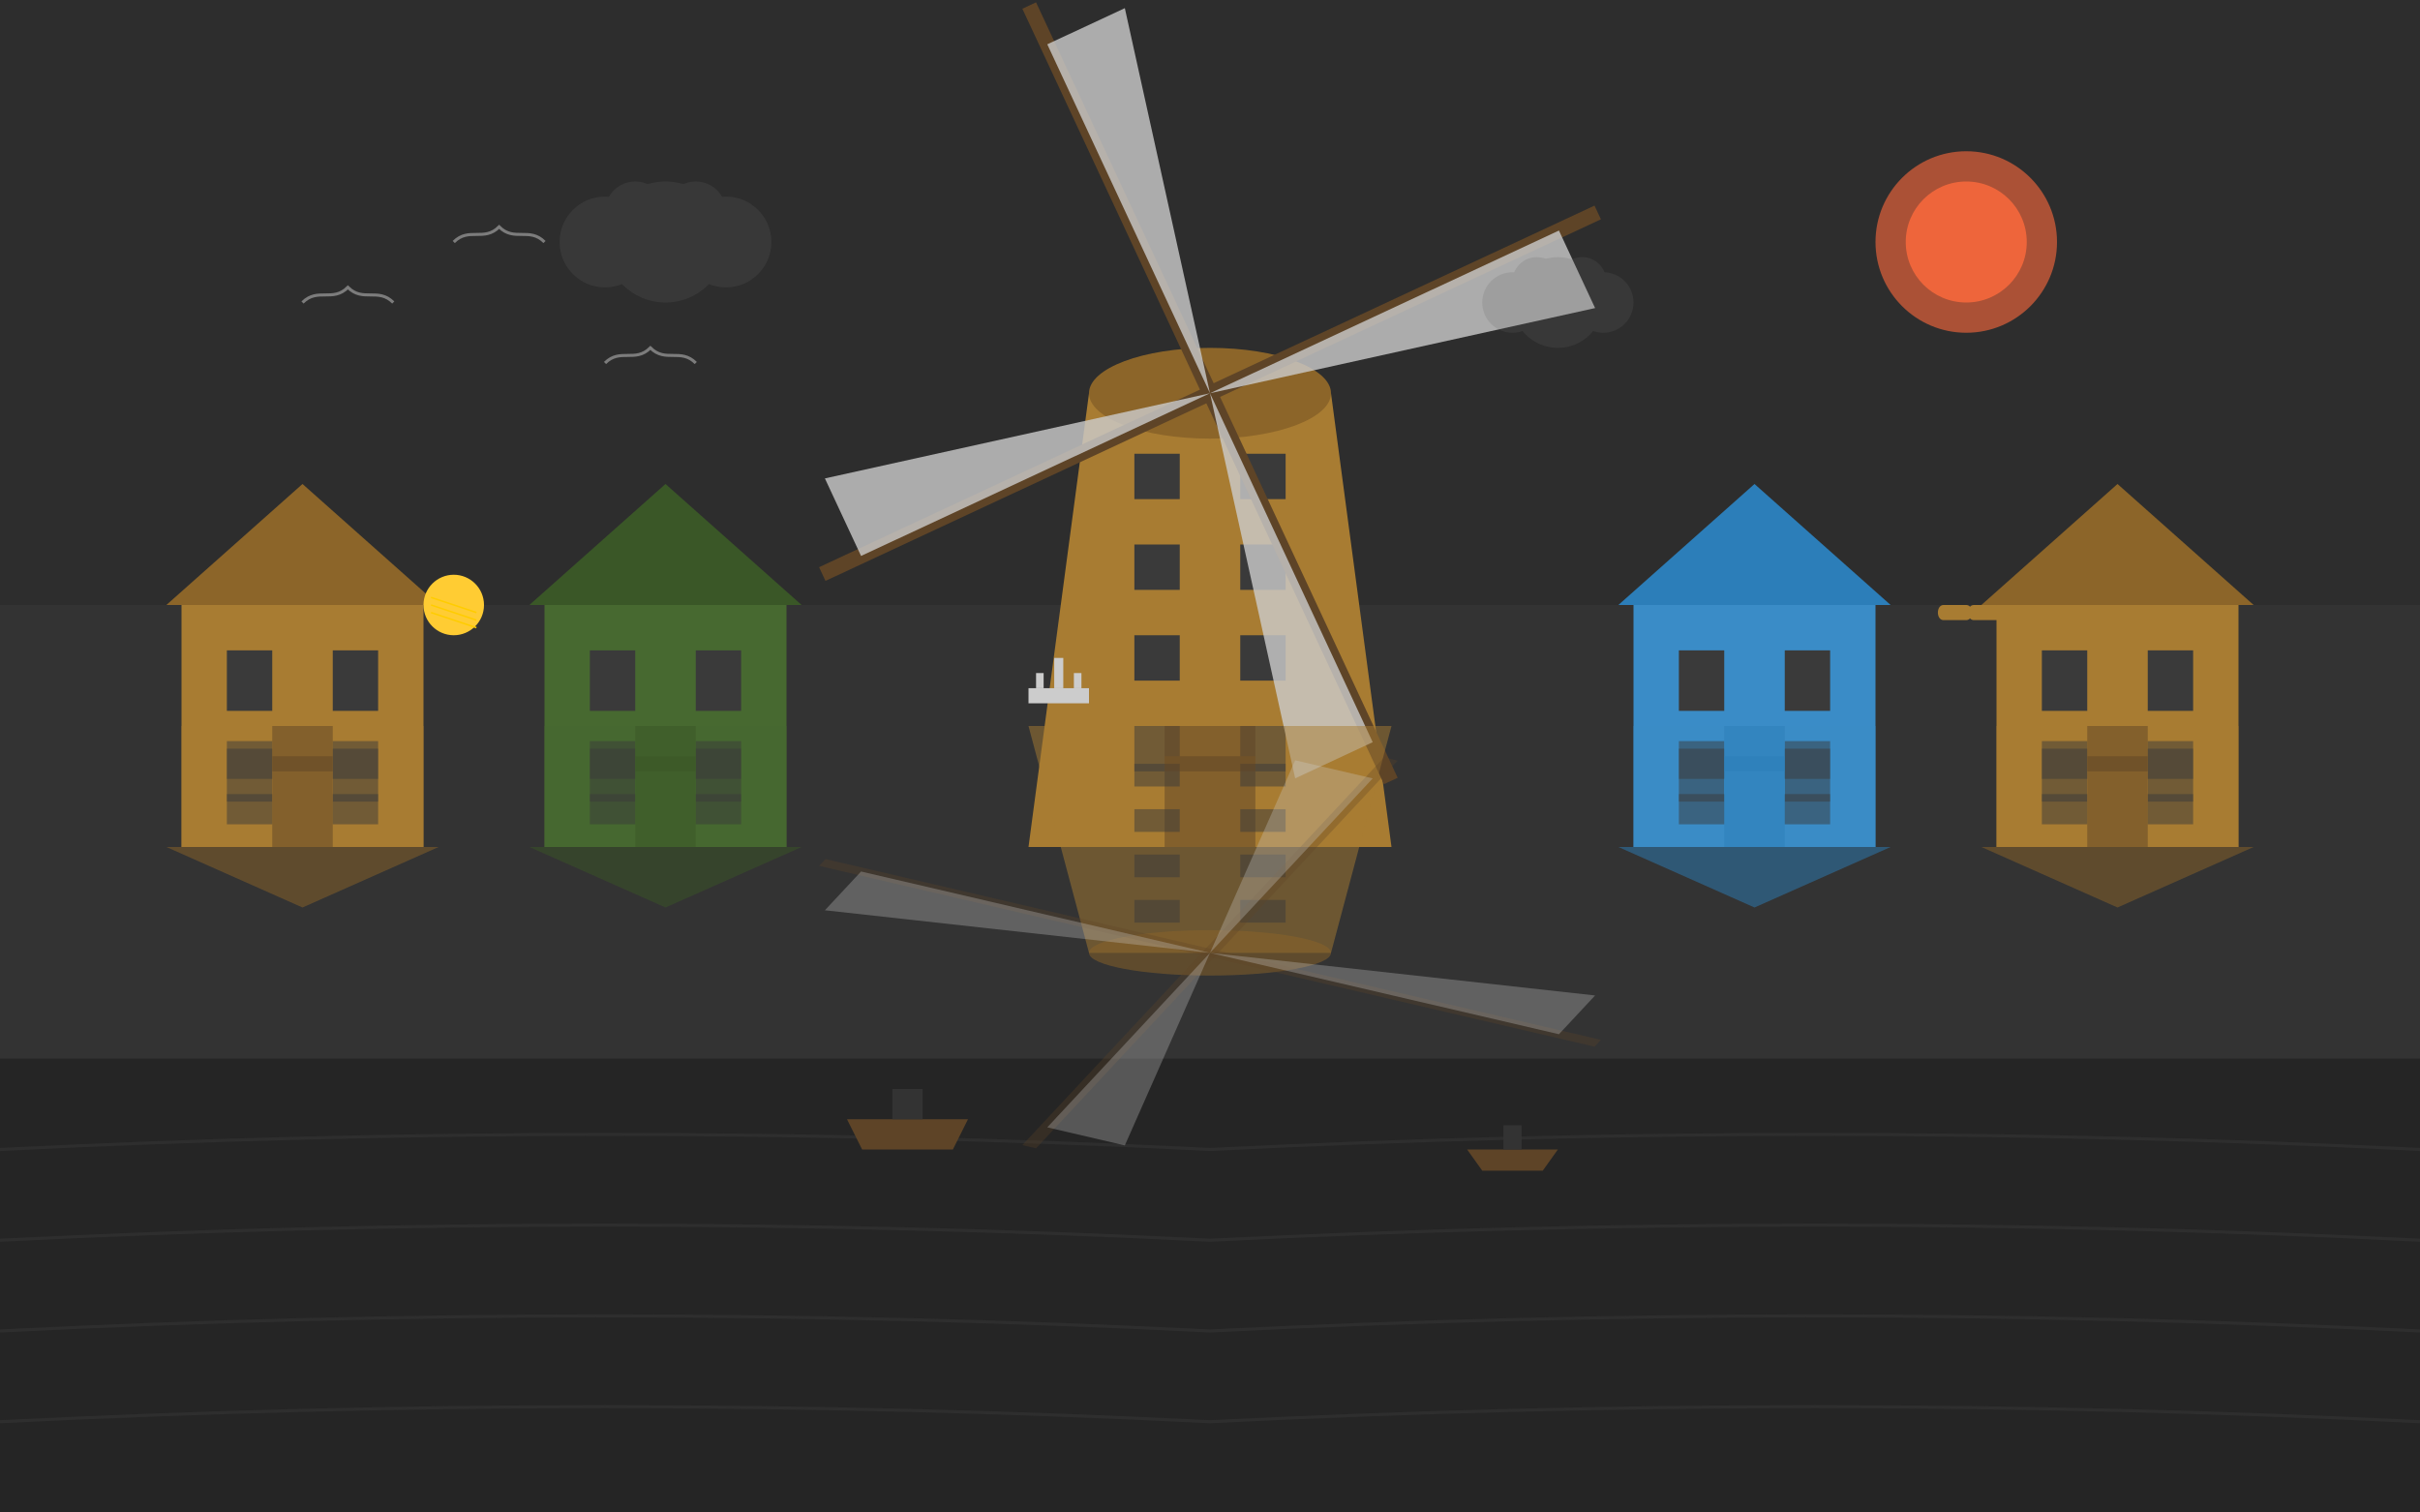 <svg xmlns="http://www.w3.org/2000/svg" viewBox="0 0 800 500" width="800" height="500">
  <!-- Background -->
  <rect width="800" height="500" fill="#1a1a1a" />
  
  <!-- Sky gradient -->
  <rect width="800" height="200" fill="#2d2d2d" />
  
  <!-- Water -->
  <rect y="350" width="800" height="150" fill="#252525" />
  
  <!-- Ground/Land -->
  <rect y="200" width="800" height="150" fill="#333333" />
  
  <!-- Water reflections -->
  <g opacity="0.3">
    <path d="M0,380 Q200,370 400,380 Q600,370 800,380" stroke="#444444" stroke-width="1" fill="none" />
    <path d="M0,410 Q200,400 400,410 Q600,400 800,410" stroke="#444444" stroke-width="1" fill="none" />
    <path d="M0,440 Q200,430 400,440 Q600,430 800,440" stroke="#444444" stroke-width="1" fill="none" />
    <path d="M0,470 Q200,460 400,470 Q600,460 800,470" stroke="#444444" stroke-width="1" fill="none" />
  </g>
  
  <!-- Row of wooden houses -->
  <!-- House 1 -->
  <g transform="translate(100, 280)">
    <rect x="-40" y="-80" width="80" height="80" fill="#a87c32" />
    <polygon points="-45,-80 45,-80 0,-120" fill="#8c6529" />
    
    <!-- Windows -->
    <rect x="-25" y="-65" width="15" height="20" fill="#3a3a3a" />
    <rect x="10" y="-65" width="15" height="20" fill="#3a3a3a" />
    <rect x="-25" y="-35" width="15" height="20" fill="#3a3a3a" />
    <rect x="10" y="-35" width="15" height="20" fill="#3a3a3a" />
    
    <!-- Door -->
    <rect x="-10" y="-30" width="20" height="30" fill="#5e4427" />
    
    <!-- House reflection in water -->
    <g transform="scale(1, -0.5) translate(0, 80)">
      <rect x="-40" y="-80" width="80" height="80" fill="#a87c32" opacity="0.5" />
      <polygon points="-45,-80 45,-80 0,-120" fill="#8c6529" opacity="0.5" />
      
      <!-- Windows reflection -->
      <rect x="-25" y="-65" width="15" height="20" fill="#3a3a3a" opacity="0.5" />
      <rect x="10" y="-65" width="15" height="20" fill="#3a3a3a" opacity="0.5" />
      <rect x="-25" y="-35" width="15" height="20" fill="#3a3a3a" opacity="0.5" />
      <rect x="10" y="-35" width="15" height="20" fill="#3a3a3a" opacity="0.5" />
      
      <!-- Door reflection -->
      <rect x="-10" y="-30" width="20" height="30" fill="#5e4427" opacity="0.5" />
    </g>
  </g>
  
  <!-- House 2 - Green House -->
  <g transform="translate(220, 280)">
    <rect x="-40" y="-80" width="80" height="80" fill="#476930" />
    <polygon points="-45,-80 45,-80 0,-120" fill="#3a5727" />
    
    <!-- Windows -->
    <rect x="-25" y="-65" width="15" height="20" fill="#3a3a3a" />
    <rect x="10" y="-65" width="15" height="20" fill="#3a3a3a" />
    <rect x="-25" y="-35" width="15" height="20" fill="#3a3a3a" />
    <rect x="10" y="-35" width="15" height="20" fill="#3a3a3a" />
    
    <!-- Door -->
    <rect x="-10" y="-30" width="20" height="30" fill="#3a5727" />
    
    <!-- House reflection in water -->
    <g transform="scale(1, -0.5) translate(0, 80)">
      <rect x="-40" y="-80" width="80" height="80" fill="#476930" opacity="0.5" />
      <polygon points="-45,-80 45,-80 0,-120" fill="#3a5727" opacity="0.5" />
      
      <!-- Windows reflection -->
      <rect x="-25" y="-65" width="15" height="20" fill="#3a3a3a" opacity="0.5" />
      <rect x="10" y="-65" width="15" height="20" fill="#3a3a3a" opacity="0.5" />
      <rect x="-25" y="-35" width="15" height="20" fill="#3a3a3a" opacity="0.5" />
      <rect x="10" y="-35" width="15" height="20" fill="#3a3a3a" opacity="0.5" />
      
      <!-- Door reflection -->
      <rect x="-10" y="-30" width="20" height="30" fill="#3a5727" opacity="0.5" />
    </g>
  </g>
  
  <!-- Windmill 1 - Main feature -->
  <g transform="translate(400, 280)">
    <!-- Windmill base -->
    <path d="M-60,0 L60,0 L40,-150 L-40,-150 Z" fill="#a87c32" />
    
    <!-- Windows/details -->
    <rect x="-25" y="-130" width="15" height="15" fill="#3a3a3a" />
    <rect x="10" y="-130" width="15" height="15" fill="#3a3a3a" />
    <rect x="-25" y="-100" width="15" height="15" fill="#3a3a3a" />
    <rect x="10" y="-100" width="15" height="15" fill="#3a3a3a" />
    <rect x="-25" y="-70" width="15" height="15" fill="#3a3a3a" />
    <rect x="10" y="-70" width="15" height="15" fill="#3a3a3a" />
    <rect x="-25" y="-40" width="15" height="15" fill="#3a3a3a" />
    <rect x="10" y="-40" width="15" height="15" fill="#3a3a3a" />
    
    <!-- Door -->
    <rect x="-15" y="-30" width="30" height="30" fill="#5e4427" />
    
    <!-- Windmill cap -->
    <ellipse cx="0" cy="-150" rx="40" ry="15" fill="#8c6529" />
    
    <!-- Windmill sails -->
    <g transform="translate(0, -150)">
      <g transform="rotate(20)">
        <line x1="0" y1="0" x2="-100" y2="-100" stroke="#5e4427" stroke-width="5" />
        <line x1="0" y1="0" x2="100" y2="-100" stroke="#5e4427" stroke-width="5" />
        <line x1="0" y1="0" x2="-100" y2="100" stroke="#5e4427" stroke-width="5" />
        <line x1="0" y1="0" x2="100" y2="100" stroke="#5e4427" stroke-width="5" />
        
        <!-- Sail canvas -->
        <path d="M0,0 L-90,-90 L-70,-110 Z" fill="#cccccc" opacity="0.8" />
        <path d="M0,0 L90,-90 L110,-70 Z" fill="#cccccc" opacity="0.8" />
        <path d="M0,0 L-90,90 L-110,70 Z" fill="#cccccc" opacity="0.8" />
        <path d="M0,0 L90,90 L70,110 Z" fill="#cccccc" opacity="0.8" />
      </g>
    </g>
    
    <!-- Windmill reflection in water -->
    <g transform="scale(1, -0.5) translate(0, 80)">
      <path d="M-60,0 L60,0 L40,-150 L-40,-150 Z" fill="#a87c32" opacity="0.5" />
      
      <rect x="-25" y="-130" width="15" height="15" fill="#3a3a3a" opacity="0.5" />
      <rect x="10" y="-130" width="15" height="15" fill="#3a3a3a" opacity="0.5" />
      <rect x="-25" y="-100" width="15" height="15" fill="#3a3a3a" opacity="0.5" />
      <rect x="10" y="-100" width="15" height="15" fill="#3a3a3a" opacity="0.5" />
      <rect x="-25" y="-70" width="15" height="15" fill="#3a3a3a" opacity="0.5" />
      <rect x="10" y="-70" width="15" height="15" fill="#3a3a3a" opacity="0.5" />
      <rect x="-25" y="-40" width="15" height="15" fill="#3a3a3a" opacity="0.5" />
      <rect x="10" y="-40" width="15" height="15" fill="#3a3a3a" opacity="0.5" />
      
      <rect x="-15" y="-30" width="30" height="30" fill="#5e4427" opacity="0.5" />
      
      <ellipse cx="0" cy="-150" rx="40" ry="15" fill="#8c6529" opacity="0.5" />
      
      <g transform="translate(0, -150)">
        <g transform="rotate(20)">
          <line x1="0" y1="0" x2="-100" y2="-100" stroke="#5e4427" stroke-width="5" opacity="0.3" />
          <line x1="0" y1="0" x2="100" y2="-100" stroke="#5e4427" stroke-width="5" opacity="0.3" />
          <line x1="0" y1="0" x2="-100" y2="100" stroke="#5e4427" stroke-width="5" opacity="0.3" />
          <line x1="0" y1="0" x2="100" y2="100" stroke="#5e4427" stroke-width="5" opacity="0.3" />
          
          <path d="M0,0 L-90,-90 L-70,-110 Z" fill="#cccccc" opacity="0.3" />
          <path d="M0,0 L90,-90 L110,-70 Z" fill="#cccccc" opacity="0.3" />
          <path d="M0,0 L-90,90 L-110,70 Z" fill="#cccccc" opacity="0.3" />
          <path d="M0,0 L90,90 L70,110 Z" fill="#cccccc" opacity="0.3" />
        </g>
      </g>
    </g>
  </g>
  
  <!-- House 3 - Blue House -->
  <g transform="translate(580, 280)">
    <rect x="-40" y="-80" width="80" height="80" fill="#3a8cc7" />
    <polygon points="-45,-80 45,-80 0,-120" fill="#2c7eb9" />
    
    <!-- Windows -->
    <rect x="-25" y="-65" width="15" height="20" fill="#3a3a3a" />
    <rect x="10" y="-65" width="15" height="20" fill="#3a3a3a" />
    <rect x="-25" y="-35" width="15" height="20" fill="#3a3a3a" />
    <rect x="10" y="-35" width="15" height="20" fill="#3a3a3a" />
    
    <!-- Door -->
    <rect x="-10" y="-30" width="20" height="30" fill="#2c7eb9" />
    
    <!-- House reflection in water -->
    <g transform="scale(1, -0.5) translate(0, 80)">
      <rect x="-40" y="-80" width="80" height="80" fill="#3a8cc7" opacity="0.5" />
      <polygon points="-45,-80 45,-80 0,-120" fill="#2c7eb9" opacity="0.5" />
      
      <!-- Windows reflection -->
      <rect x="-25" y="-65" width="15" height="20" fill="#3a3a3a" opacity="0.5" />
      <rect x="10" y="-65" width="15" height="20" fill="#3a3a3a" opacity="0.5" />
      <rect x="-25" y="-35" width="15" height="20" fill="#3a3a3a" opacity="0.5" />
      <rect x="10" y="-35" width="15" height="20" fill="#3a3a3a" opacity="0.5" />
      
      <!-- Door reflection -->
      <rect x="-10" y="-30" width="20" height="30" fill="#2c7eb9" opacity="0.5" />
    </g>
  </g>
  
  <!-- House 4 -->
  <g transform="translate(700, 280)">
    <rect x="-40" y="-80" width="80" height="80" fill="#a87c32" />
    <polygon points="-45,-80 45,-80 0,-120" fill="#8c6529" />
    
    <!-- Windows -->
    <rect x="-25" y="-65" width="15" height="20" fill="#3a3a3a" />
    <rect x="10" y="-65" width="15" height="20" fill="#3a3a3a" />
    <rect x="-25" y="-35" width="15" height="20" fill="#3a3a3a" />
    <rect x="10" y="-35" width="15" height="20" fill="#3a3a3a" />
    
    <!-- Door -->
    <rect x="-10" y="-30" width="20" height="30" fill="#5e4427" />
    
    <!-- House reflection in water -->
    <g transform="scale(1, -0.5) translate(0, 80)">
      <rect x="-40" y="-80" width="80" height="80" fill="#a87c32" opacity="0.5" />
      <polygon points="-45,-80 45,-80 0,-120" fill="#8c6529" opacity="0.5" />
      
      <!-- Windows reflection -->
      <rect x="-25" y="-65" width="15" height="20" fill="#3a3a3a" opacity="0.5" />
      <rect x="10" y="-65" width="15" height="20" fill="#3a3a3a" opacity="0.5" />
      <rect x="-25" y="-35" width="15" height="20" fill="#3a3a3a" opacity="0.5" />
      <rect x="10" y="-35" width="15" height="20" fill="#3a3a3a" opacity="0.5" />
      
      <!-- Door reflection -->
      <rect x="-10" y="-30" width="20" height="30" fill="#5e4427" opacity="0.5" />
    </g>
  </g>
  
  <!-- Small boat in canal -->
  <g transform="translate(300, 370)">
    <path d="M-20,0 L20,0 L15,10 L-15,10 Z" fill="#5e4427" />
    <rect x="-5" y="-10" width="10" height="10" fill="#333333" />
  </g>
  
  <!-- Small boat in canal -->
  <g transform="translate(500, 380)">
    <path d="M-15,0 L15,0 L10,7 L-10,7 Z" fill="#5e4427" />
    <rect x="-3" y="-8" width="6" height="8" fill="#333333" />
  </g>
  
  <!-- Sun/Moon in the sky -->
  <circle cx="650" cy="80" r="30" fill="#ff6a3d" opacity="0.6" />
  <circle cx="650" cy="80" r="20" fill="#ff6a3d" opacity="0.8" />
  
  <!-- Birds in the sky -->
  <g fill="none" stroke="#cccccc" stroke-width="1" opacity="0.5">
    <path d="M100,100 C105,95 110,100 115,95 C120,100 125,95 130,100" />
    <path d="M150,80 C155,75 160,80 165,75 C170,80 175,75 180,80" />
    <path d="M200,120 C205,115 210,120 215,115 C220,120 225,115 230,120" />
  </g>
  
  <!-- Clouds -->
  <g opacity="0.2" fill="#666666">
    <g transform="translate(200, 80)">
      <circle cx="0" cy="0" r="15" />
      <circle cx="20" cy="0" r="20" />
      <circle cx="40" cy="0" r="15" />
      <circle cx="10" cy="-10" r="10" />
      <circle cx="30" cy="-10" r="10" />
    </g>
    <g transform="translate(500, 100)">
      <circle cx="0" cy="0" r="10" />
      <circle cx="15" cy="0" r="15" />
      <circle cx="30" cy="0" r="10" />
      <circle cx="8" cy="-7" r="8" />
      <circle cx="23" cy="-7" r="8" />
    </g>
  </g>
  
  <!-- Traditional crafts icon - cheese -->
  <g transform="translate(150, 200) scale(0.5)">
    <circle cx="0" cy="0" r="20" fill="#ffcc33" />
    <path d="M-15,-5 L15,5" stroke="#ffcc00" stroke-width="1" />
    <path d="M-15,0 L15,10" stroke="#ffcc00" stroke-width="1" />
    <path d="M-15,5 L15,15" stroke="#ffcc00" stroke-width="1" />
  </g>
  
  <!-- Traditional crafts icon - wooden shoes -->
  <g transform="translate(650, 200) scale(0.5)">
    <path d="M-15,0 C-20,0 -20,10 -15,10 L0,10 C5,10 5,0 0,0 Z" fill="#a87c32" />
    <path d="M5,0 C0,0 0,10 5,10 L20,10 C25,10 25,0 20,0 Z" fill="#a87c32" />
  </g>
  
  <!-- Workshop trade tools icon -->
  <g transform="translate(350, 230) scale(0.5)">
    <rect x="-20" y="-5" width="40" height="10" fill="#cccccc" />
    <rect x="-15" y="-15" width="5" height="10" fill="#cccccc" />
    <rect x="10" y="-15" width="5" height="10" fill="#cccccc" />
    <rect x="-3" y="-25" width="6" height="20" fill="#cccccc" />
  </g>
</svg>